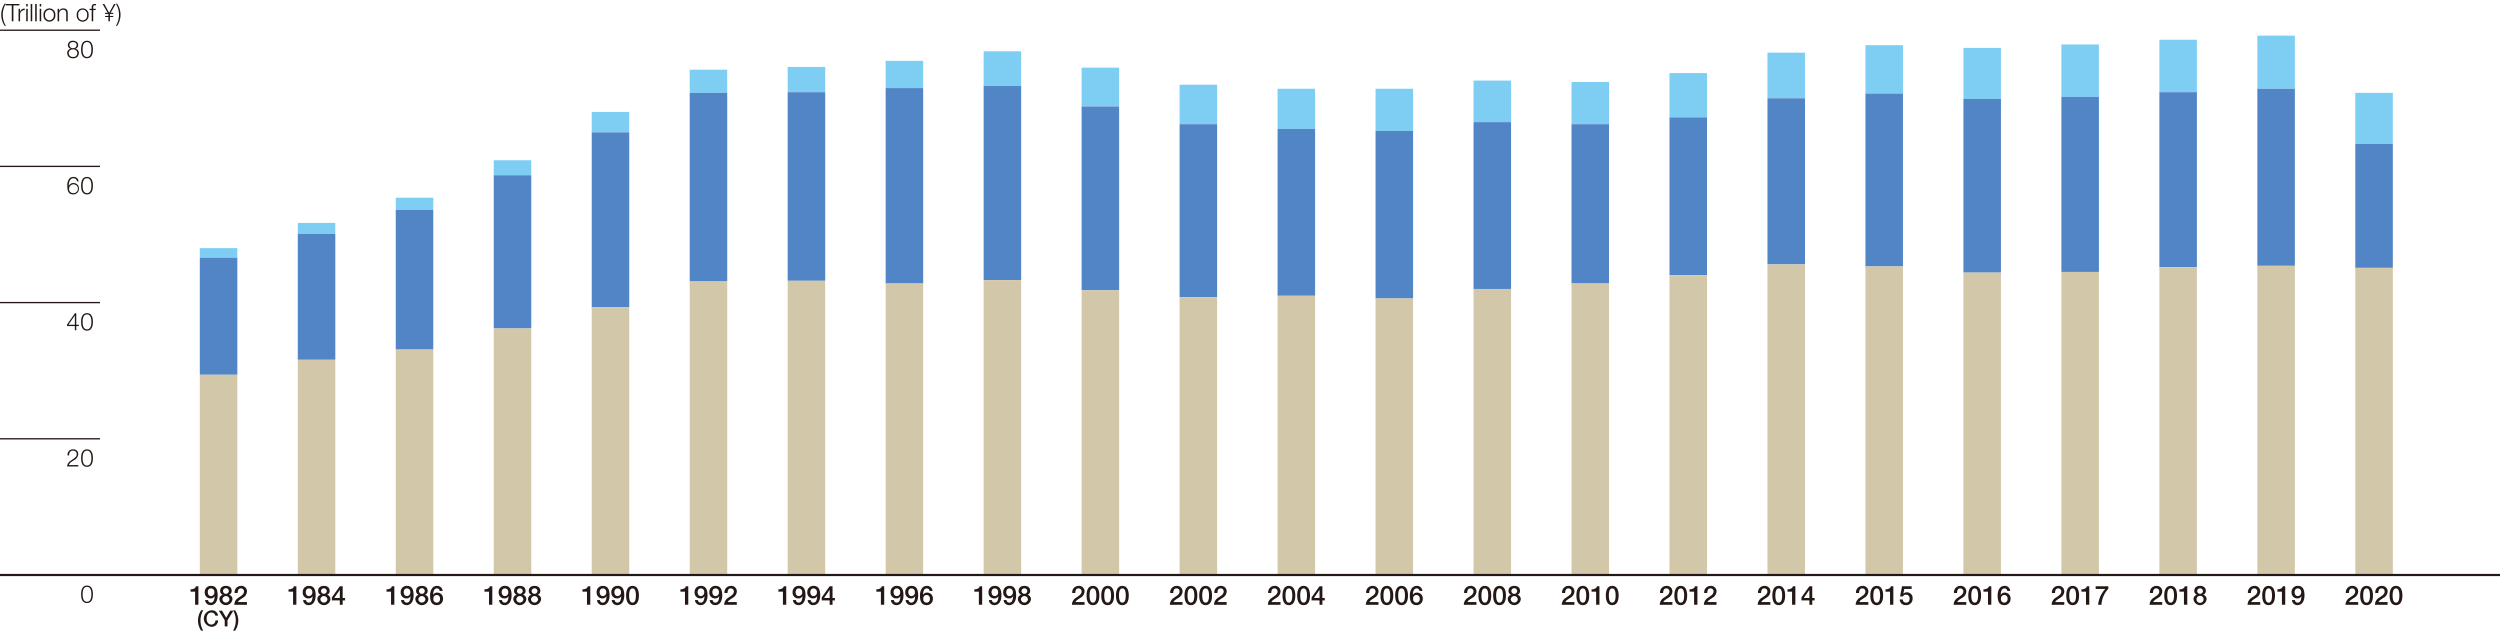 <svg xmlns="http://www.w3.org/2000/svg" viewBox="0 0 566.929 143.15"><defs><style>.cls-1{fill:#231815}.cls-2{fill:none;stroke:#231815;stroke-miterlimit:10;stroke-width:.3px}.cls-3{fill:#7ecef4}.cls-4{fill:#5185c5}.cls-5{fill:#d2c7a9}</style></defs><g id="レイヤー_2" data-name="レイヤー 2"><g id="レイヤー_1-2" data-name="レイヤー 1"><path class="cls-1" d="M1.055 5.876a4.6 4.6 0 0 1-.775-2.51A4.683 4.683 0 0 1 1.055.823h.275a4.967 4.967 0 0 0-.7 2.669 4.83 4.83 0 0 0 .7 2.384Z"/><path class="cls-1" d="M1.3.905h3.107v.319H3.04v3.6h-.374v-3.6H1.3ZM4.207 1.993h.319v.664h.011a1.046 1.046 0 0 1 1.071-.7V2.3a.977.977 0 0 0-1.055 1.016v1.511h-.346ZM5.945.905h.346v.555h-.346Zm0 1.088h.346v2.834h-.346ZM6.962.905h.347v3.922h-.347ZM7.98.905h.346v3.922H7.98ZM9 .905h.346v.555H9Zm0 1.088h.346v2.834H9ZM12.547 3.41a1.349 1.349 0 1 1-2.68 0 1.349 1.349 0 1 1 2.68 0Zm-2.335 0a1.078 1.078 0 0 0 1 1.208A1.077 1.077 0 0 0 12.2 3.41a1.078 1.078 0 0 0-.993-1.21 1.079 1.079 0 0 0-.995 1.21ZM13.062 1.993h.346v.488h.011a.961.961 0 0 1 .906-.571c.8 0 1.039.418 1.039 1.093v1.824h-.346V3.059c0-.49-.16-.858-.72-.858a.9.9 0 0 0-.89.973v1.653h-.346ZM20.087 3.41a1.349 1.349 0 1 1-2.68 0 1.349 1.349 0 1 1 2.68 0Zm-2.334 0a1.013 1.013 0 1 0 1.989 0 1.014 1.014 0 1 0-1.989 0ZM21.7 2.284h-.56v2.543h-.347V2.284h-.483v-.291h.483v-.259c0-.488.132-.829.687-.829a1.869 1.869 0 0 1 .291.022v.3a1.368 1.368 0 0 0-.251-.027c-.385 0-.374.242-.379.55v.247h.56ZM23.836 2.91h.582l-1.153-2h.4l1.088 2 1.105-2h.379l-1.159 2h.6v.247h-.719l-.033.055v.4h.752v.248h-.752v.967h-.346V3.86h-.742v-.247h.742v-.4l-.033-.055h-.709ZM26.559.823a4.6 4.6 0 0 1 .774 2.51 4.682 4.682 0 0 1-.774 2.543h-.275a4.977 4.977 0 0 0 .7-2.669 4.829 4.829 0 0 0-.7-2.384Z"/><path class="cls-2" d="M0 6.851h22.677M0 99.507h22.677M0 68.62h22.677M0 37.733h22.677"/><path class="cls-1" d="M17.764 105.781h-2.533c.028-1.142 1.2-1.423 1.852-2.076a.957.957 0 0 0 .318-.726.791.791 0 0 0-.862-.785c-.632 0-.879.506-.868 1.072h-.346a1.185 1.185 0 0 1 1.23-1.363 1.065 1.065 0 0 1 1.192 1.082 1.69 1.69 0 0 1-.967 1.368c-.373.252-1.06.593-1.153 1.11h2.137ZM21.069 103.881c0 .9-.219 1.983-1.34 1.983s-1.34-1.083-1.34-1.978.219-1.983 1.34-1.983 1.34 1.082 1.34 1.978Zm-2.335 0c0 .67.116 1.691.995 1.691s.994-1.021.994-1.691-.116-1.687-.994-1.687-.995 1.022-.995 1.687ZM15.2 73.6l1.781-2.554h.313v2.6h.576v.291h-.576v.956h-.319v-.956H15.2Zm1.775.044v-2.09h-.011l-1.45 2.093ZM21.069 72.994c0 .9-.219 1.983-1.34 1.983s-1.34-1.083-1.34-1.978.219-1.983 1.34-1.983 1.34 1.084 1.34 1.978Zm-2.335 0c0 .67.116 1.691.995 1.691s.994-1.021.994-1.691-.116-1.687-.994-1.687-.995 1.022-.995 1.687ZM17.462 41.134a.781.781 0 0 0-.8-.714c-.9 0-1.06 1.022-1.06 1.72h.01a1.149 1.149 0 0 1 1.022-.638 1.213 1.213 0 0 1 1.266 1.286 1.261 1.261 0 0 1-1.3 1.3c-.933 0-1.346-.544-1.346-2.044 0-.456.116-1.917 1.374-1.917a1.064 1.064 0 0 1 1.181 1.005Zm-1.791 1.676a.9.9 0 0 0 .961.988 1 1 0 1 0-.961-.988ZM21.069 42.107c0 .9-.219 1.983-1.34 1.983s-1.34-1.083-1.34-1.978.219-1.983 1.34-1.983 1.34 1.082 1.34 1.978Zm-2.335 0c0 .67.116 1.691.995 1.691s.994-1.021.994-1.691-.116-1.687-.994-1.687-.995 1.022-.995 1.687ZM17.1 11.05v.011a.937.937 0 0 1 .786.983 1.175 1.175 0 0 1-1.324 1.16 1.175 1.175 0 0 1-1.324-1.16.965.965 0 0 1 .78-.983v-.011a.83.83 0 0 1-.626-.846 1.037 1.037 0 0 1 1.164-.961c.571 0 1.171.3 1.171.961a.841.841 0 0 1-.627.846Zm.44.994a.864.864 0 0 0-.978-.835.852.852 0 0 0-.978.835.87.87 0 0 0 .978.868.865.865 0 0 0 .977-.868Zm-.16-1.84c0-.439-.357-.67-.818-.67-.423 0-.824.231-.824.67a.72.72 0 0 0 .824.714.72.72 0 0 0 .817-.718ZM21.069 11.221c0 .9-.219 1.983-1.34 1.983s-1.34-1.083-1.34-1.978.219-1.983 1.34-1.983 1.34 1.082 1.34 1.978Zm-2.335 0c0 .67.116 1.691.995 1.691s.994-1.021.994-1.691-.116-1.687-.994-1.687-.995 1.022-.995 1.687ZM21.069 134.768c0 .9-.219 1.982-1.34 1.982s-1.34-1.082-1.34-1.977.219-1.983 1.34-1.983 1.34 1.082 1.34 1.978Zm-2.335 0c0 .67.116 1.691.995 1.691s.994-1.021.994-1.691-.116-1.687-.994-1.687-.995 1.019-.995 1.687ZM45.616 143.013a4.16 4.16 0 0 1-.72-2.308 4.268 4.268 0 0 1 .72-2.307h.466a4.634 4.634 0 0 0-.616 2.307 4.415 4.415 0 0 0 .616 2.308ZM48.833 139.619a.854.854 0 0 0-.891-.71c-.765 0-1.086.675-1.086 1.362s.321 1.361 1.086 1.361a.922.922 0 0 0 .912-.937h.61a1.464 1.464 0 0 1-1.522 1.447 1.879 1.879 0 0 1 0-3.744 1.4 1.4 0 0 1 1.517 1.221ZM50.962 140.655l-1.342-2.172h.726l.946 1.6.931-1.6h.7l-1.337 2.172v1.4h-.625Z"/><path class="cls-1" d="M53.315 138.4a4.183 4.183 0 0 1 .721 2.313 4.232 4.232 0 0 1-.721 2.3h-.465a4.6 4.6 0 0 0 .616-2.3 4.445 4.445 0 0 0-.616-2.313ZM43.211 133.644c.576 0 1.122-.192 1.223-.7h.558v4.2h-.75v-2.963h-1.031ZM47.194 136.084a.589.589 0 0 0 .612.576c.744 0 .828-.888.87-1.439l-.012-.013a1.009 1.009 0 0 1-.906.5 1.294 1.294 0 0 1-1.325-1.415 1.355 1.355 0 0 1 1.445-1.433c1.187 0 1.481.971 1.481 2.195 0 1-.4 2.17-1.583 2.17a1.218 1.218 0 0 1-1.265-1.145Zm-.077-1.793c0 .456.234.881.731.881a.786.786 0 0 0 .762-.881.772.772 0 0 0-.762-.857c-.497 0-.731.401-.731.857ZM49.751 135.91a1 1 0 0 1 .768-1.025v-.012a.881.881 0 0 1-.594-.864c0-.714.473-1.145 1.307-1.145s1.308.431 1.308 1.145a.883.883 0 0 1-.594.864v.012a1 1 0 0 1 .767 1.025 1.491 1.491 0 0 1-2.962 0Zm2.279 0a.8.8 0 0 0-1.595 0 .8.8 0 0 0 1.595 0Zm-1.458-1.865a.661.661 0 0 0 1.32 0 .66.66 0 0 0-1.32 0ZM56 137.146h-2.865a1.885 1.885 0 0 1 .923-1.59c.546-.4 1.254-.725 1.266-1.379a.664.664 0 0 0-.708-.743c-.54 0-.7.462-.72 1.049h-.683a1.439 1.439 0 0 1 1.445-1.619 1.247 1.247 0 0 1 1.349 1.289 1.758 1.758 0 0 1-.935 1.415c-.486.336-1 .594-1.115.966H56ZM65.428 133.644c.576 0 1.122-.192 1.223-.7h.558v4.2h-.75v-2.963h-1.031ZM69.412 136.084a.587.587 0 0 0 .611.576c.744 0 .828-.888.87-1.439l-.012-.013a1.008 1.008 0 0 1-.905.5 1.294 1.294 0 0 1-1.326-1.408 1.356 1.356 0 0 1 1.445-1.433c1.188 0 1.482.971 1.482 2.195 0 1-.4 2.17-1.583 2.17a1.219 1.219 0 0 1-1.266-1.145Zm-.078-1.793c0 .456.234.881.731.881a.786.786 0 0 0 .762-.881.772.772 0 0 0-.762-.857c-.497 0-.731.401-.731.857ZM71.968 135.91a1 1 0 0 1 .768-1.025v-.012a.881.881 0 0 1-.594-.864c0-.714.474-1.145 1.307-1.145s1.308.431 1.308 1.145a.881.881 0 0 1-.594.864v.012a1 1 0 0 1 .768 1.025 1.492 1.492 0 0 1-2.963 0Zm2.279 0a.8.8 0 0 0-1.595 0 .8.8 0 0 0 1.595 0Zm-1.457-1.865a.661.661 0 0 0 1.319 0 .66.66 0 0 0-1.319 0ZM78.249 136.15h-.54v1h-.648v-1h-1.8v-.677l1.8-2.525h.648v2.662h.54Zm-2.459-.54h1.271v-1.847h-.012ZM87.645 133.644c.576 0 1.122-.192 1.223-.7h.558v4.2h-.75v-2.963h-1.031ZM91.628 136.084a.589.589 0 0 0 .612.576c.744 0 .828-.888.87-1.439l-.012-.013a1.009 1.009 0 0 1-.906.5 1.294 1.294 0 0 1-1.325-1.415 1.356 1.356 0 0 1 1.445-1.433c1.188 0 1.481.971 1.481 2.195 0 1-.4 2.17-1.583 2.17a1.218 1.218 0 0 1-1.265-1.145Zm-.077-1.793c0 .456.234.881.731.881a.786.786 0 0 0 .762-.881.772.772 0 0 0-.762-.857c-.497 0-.731.401-.731.857ZM94.185 135.91a1 1 0 0 1 .768-1.025v-.012a.881.881 0 0 1-.594-.864c0-.714.474-1.145 1.307-1.145s1.308.431 1.308 1.145a.883.883 0 0 1-.594.864v.012a1 1 0 0 1 .767 1.025 1.491 1.491 0 0 1-2.962 0Zm2.279 0a.8.8 0 0 0-1.595 0 .8.8 0 0 0 1.595 0Zm-1.458-1.865a.661.661 0 0 0 1.32 0 .66.66 0 0 0-1.32 0ZM99.7 134.009a.587.587 0 0 0-.612-.575c-.743 0-.827.887-.869 1.439l.011.012a1.012 1.012 0 0 1 .906-.5 1.294 1.294 0 0 1 1.325 1.409 1.36 1.36 0 0 1-1.4 1.433c-1.235 0-1.529-.971-1.529-2.194 0-1 .4-2.171 1.583-2.171a1.219 1.219 0 0 1 1.265 1.145Zm.078 1.775a.754.754 0 1 0-1.493 0 .756.756 0 1 0 1.493 0ZM109.862 133.644c.576 0 1.122-.192 1.223-.7h.558v4.2h-.749v-2.963h-1.032ZM113.846 136.084a.588.588 0 0 0 .612.576c.743 0 .827-.888.869-1.439l-.012-.013a1.008 1.008 0 0 1-.905.5 1.294 1.294 0 0 1-1.326-1.415 1.356 1.356 0 0 1 1.445-1.433c1.188 0 1.482.971 1.482 2.195 0 1-.4 2.17-1.583 2.17a1.219 1.219 0 0 1-1.266-1.145Zm-.078-1.793c0 .456.234.881.732.881a.786.786 0 0 0 .761-.881.772.772 0 0 0-.761-.857c-.5 0-.732.401-.732.857ZM116.4 135.91a1 1 0 0 1 .768-1.025v-.012a.881.881 0 0 1-.594-.864c0-.714.474-1.145 1.307-1.145s1.308.431 1.308 1.145a.881.881 0 0 1-.594.864v.012a1 1 0 0 1 .768 1.025 1.492 1.492 0 0 1-2.963 0Zm2.279 0a.8.8 0 0 0-1.595 0 .8.8 0 0 0 1.595 0Zm-1.457-1.865a.661.661 0 0 0 1.319 0 .66.66 0 0 0-1.319 0ZM119.738 135.91a1 1 0 0 1 .768-1.025v-.012a.881.881 0 0 1-.594-.864c0-.714.474-1.145 1.307-1.145s1.308.431 1.308 1.145a.881.881 0 0 1-.594.864v.012a1 1 0 0 1 .768 1.025 1.492 1.492 0 0 1-2.963 0Zm2.279 0a.8.8 0 0 0-1.595 0 .8.8 0 0 0 1.595 0Zm-1.457-1.865a.661.661 0 0 0 1.319 0 .66.66 0 0 0-1.319 0ZM132.079 133.644c.576 0 1.122-.192 1.223-.7h.558v4.2h-.75v-2.963h-1.031ZM136.062 136.084a.589.589 0 0 0 .612.576c.744 0 .828-.888.87-1.439l-.012-.013a1.009 1.009 0 0 1-.906.5 1.294 1.294 0 0 1-1.326-1.408 1.356 1.356 0 0 1 1.445-1.433c1.188 0 1.482.971 1.482 2.195 0 1-.4 2.17-1.583 2.17a1.219 1.219 0 0 1-1.266-1.145Zm-.077-1.793c0 .456.234.881.731.881a.786.786 0 0 0 .762-.881.772.772 0 0 0-.762-.857c-.497 0-.731.401-.731.857ZM139.4 136.084a.589.589 0 0 0 .612.576c.744 0 .828-.888.87-1.439l-.012-.013a1.009 1.009 0 0 1-.906.5 1.294 1.294 0 0 1-1.325-1.415 1.356 1.356 0 0 1 1.445-1.433c1.188 0 1.481.971 1.481 2.195 0 1-.4 2.17-1.583 2.17a1.218 1.218 0 0 1-1.265-1.145Zm-.077-1.793c0 .456.234.881.731.881a.786.786 0 0 0 .762-.881.772.772 0 0 0-.762-.857c-.499 0-.733.401-.733.857ZM144.887 135.047c0 .953-.245 2.182-1.451 2.182s-1.451-1.229-1.451-2.182.246-2.183 1.451-2.183 1.451 1.229 1.451 2.183Zm-.683 0c0-.876-.168-1.613-.768-1.613s-.768.737-.768 1.613.168 1.613.768 1.613.764-.738.764-1.613ZM154.3 133.644c.576 0 1.121-.192 1.223-.7h.558v4.2h-.75v-2.963H154.3ZM158.28 136.084a.589.589 0 0 0 .612.576c.744 0 .828-.888.87-1.439l-.012-.013a1.009 1.009 0 0 1-.906.5 1.294 1.294 0 0 1-1.325-1.415 1.355 1.355 0 0 1 1.445-1.433c1.187 0 1.481.971 1.481 2.195 0 1-.4 2.17-1.583 2.17a1.218 1.218 0 0 1-1.265-1.145Zm-.077-1.793c0 .456.234.881.731.881a.786.786 0 0 0 .762-.881.772.772 0 0 0-.762-.857c-.497 0-.734.401-.734.857ZM161.616 136.084a.588.588 0 0 0 .612.576c.744 0 .828-.888.87-1.439l-.013-.013a1.006 1.006 0 0 1-.905.5 1.294 1.294 0 0 1-1.325-1.415 1.355 1.355 0 0 1 1.445-1.433c1.187 0 1.481.971 1.481 2.195 0 1-.4 2.17-1.583 2.17a1.218 1.218 0 0 1-1.265-1.145Zm-.077-1.793c0 .456.233.881.731.881a.786.786 0 0 0 .762-.881.772.772 0 0 0-.762-.857c-.498 0-.731.401-.731.857ZM167.087 137.146h-2.866a1.885 1.885 0 0 1 .923-1.59c.546-.4 1.253-.725 1.266-1.379a.664.664 0 0 0-.708-.743c-.54 0-.7.462-.72 1.049h-.682a1.439 1.439 0 0 1 1.445-1.619 1.247 1.247 0 0 1 1.349 1.289 1.758 1.758 0 0 1-.935 1.415c-.486.336-1 .594-1.116.966h2.045ZM176.514 133.644c.575 0 1.121-.192 1.223-.7h.557v4.2h-.749v-2.963h-1.031ZM180.5 136.084a.588.588 0 0 0 .612.576c.744 0 .828-.888.87-1.439l-.013-.013a1.006 1.006 0 0 1-.905.5 1.294 1.294 0 0 1-1.325-1.415 1.355 1.355 0 0 1 1.445-1.433c1.187 0 1.481.971 1.481 2.195 0 1-.4 2.17-1.583 2.17a1.219 1.219 0 0 1-1.266-1.145Zm-.078-1.793c0 .456.234.881.732.881a.786.786 0 0 0 .762-.881.772.772 0 0 0-.762-.857c-.501 0-.735.401-.735.857ZM183.833 136.084a.588.588 0 0 0 .612.576c.743 0 .827-.888.869-1.439l-.012-.013a1.006 1.006 0 0 1-.905.5 1.293 1.293 0 0 1-1.325-1.415 1.355 1.355 0 0 1 1.445-1.433c1.187 0 1.481.971 1.481 2.195 0 1-.4 2.17-1.583 2.17a1.219 1.219 0 0 1-1.266-1.145Zm-.078-1.793c0 .456.234.881.732.881a.786.786 0 0 0 .762-.881.772.772 0 0 0-.762-.857c-.498 0-.732.401-.732.857ZM189.334 136.15h-.54v1h-.648v-1h-1.8v-.677l1.8-2.525h.648v2.662h.54Zm-2.459-.54h1.271v-1.847h-.011ZM198.731 133.644c.576 0 1.122-.192 1.223-.7h.558v4.2h-.75v-2.963h-1.031ZM202.714 136.084a.589.589 0 0 0 .612.576c.744 0 .828-.888.87-1.439l-.012-.013a1.009 1.009 0 0 1-.906.5 1.294 1.294 0 0 1-1.325-1.415 1.355 1.355 0 0 1 1.445-1.433c1.187 0 1.481.971 1.481 2.195 0 1-.4 2.17-1.583 2.17a1.218 1.218 0 0 1-1.265-1.145Zm-.077-1.793c0 .456.234.881.731.881a.786.786 0 0 0 .762-.881.772.772 0 0 0-.762-.857c-.497 0-.731.401-.731.857ZM206.05 136.084a.589.589 0 0 0 .612.576c.744 0 .828-.888.87-1.439l-.012-.013a1.009 1.009 0 0 1-.906.5 1.294 1.294 0 0 1-1.325-1.415 1.355 1.355 0 0 1 1.445-1.433c1.187 0 1.481.971 1.481 2.195 0 1-.4 2.17-1.583 2.17a1.218 1.218 0 0 1-1.265-1.145Zm-.077-1.793c0 .456.234.881.731.881a.786.786 0 0 0 .762-.881.772.772 0 0 0-.762-.857c-.497 0-.731.401-.731.857ZM210.79 134.009a.587.587 0 0 0-.612-.575c-.743 0-.827.887-.869 1.439l.011.012a1.012 1.012 0 0 1 .906-.5 1.294 1.294 0 0 1 1.325 1.409 1.36 1.36 0 0 1-1.4 1.433c-1.236 0-1.529-.971-1.529-2.194 0-1 .4-2.171 1.583-2.171a1.219 1.219 0 0 1 1.265 1.145Zm.078 1.775a.754.754 0 1 0-1.493 0 .756.756 0 1 0 1.493 0ZM220.948 133.644c.576 0 1.122-.192 1.223-.7h.558v4.2h-.75v-2.963h-1.031ZM224.932 136.084a.587.587 0 0 0 .611.576c.744 0 .828-.888.87-1.439l-.012-.013a1.008 1.008 0 0 1-.905.5 1.294 1.294 0 0 1-1.326-1.415 1.356 1.356 0 0 1 1.445-1.433c1.188 0 1.482.971 1.482 2.195 0 1-.4 2.17-1.583 2.17a1.219 1.219 0 0 1-1.266-1.145Zm-.078-1.793c0 .456.234.881.731.881a.786.786 0 0 0 .762-.881.772.772 0 0 0-.762-.857c-.497 0-.731.401-.731.857ZM228.268 136.084a.587.587 0 0 0 .611.576c.744 0 .828-.888.87-1.439l-.012-.013a1.008 1.008 0 0 1-.905.5 1.294 1.294 0 0 1-1.326-1.415 1.356 1.356 0 0 1 1.445-1.433c1.188 0 1.482.971 1.482 2.195 0 1-.4 2.17-1.583 2.17a1.219 1.219 0 0 1-1.266-1.145Zm-.078-1.793c0 .456.234.881.731.881a.786.786 0 0 0 .762-.881.772.772 0 0 0-.762-.857c-.497 0-.731.401-.731.857ZM230.824 135.91a1 1 0 0 1 .768-1.025v-.012a.881.881 0 0 1-.594-.864c0-.714.474-1.145 1.307-1.145s1.308.431 1.308 1.145a.883.883 0 0 1-.594.864v.012a1 1 0 0 1 .768 1.025 1.492 1.492 0 0 1-2.963 0Zm2.279 0a.8.8 0 0 0-1.595 0 .8.8 0 0 0 1.595 0Zm-1.457-1.865a.661.661 0 0 0 1.319 0 .66.66 0 0 0-1.319 0ZM245.947 137.146h-2.866a1.885 1.885 0 0 1 .923-1.59c.546-.4 1.254-.725 1.266-1.379a.664.664 0 0 0-.708-.743c-.54 0-.7.462-.719 1.049h-.684a1.439 1.439 0 0 1 1.445-1.619 1.248 1.248 0 0 1 1.35 1.289 1.757 1.757 0 0 1-.936 1.415c-.486.336-1 .594-1.115.966h2.044ZM249.3 135.047c0 .953-.245 2.182-1.451 2.182S246.4 136 246.4 135.047s.246-2.183 1.451-2.183 1.449 1.229 1.449 2.183Zm-.683 0c0-.876-.168-1.613-.768-1.613s-.767.737-.767 1.613.167 1.613.767 1.613.769-.738.769-1.613ZM252.637 135.047c0 .953-.245 2.182-1.451 2.182s-1.451-1.229-1.451-2.182.246-2.183 1.451-2.183 1.451 1.229 1.451 2.183Zm-.683 0c0-.876-.168-1.613-.768-1.613s-.768.737-.768 1.613.168 1.613.768 1.613.768-.738.768-1.613ZM255.973 135.047c0 .953-.245 2.182-1.451 2.182s-1.451-1.229-1.451-2.182.246-2.183 1.451-2.183 1.451 1.229 1.451 2.183Zm-.683 0c0-.876-.168-1.613-.768-1.613s-.768.737-.768 1.613.168 1.613.768 1.613.768-.738.768-1.613ZM268.165 137.146H265.3a1.883 1.883 0 0 1 .924-1.59c.546-.4 1.253-.725 1.265-1.379a.664.664 0 0 0-.708-.743c-.539 0-.7.462-.719 1.049h-.684a1.439 1.439 0 0 1 1.445-1.619 1.247 1.247 0 0 1 1.35 1.289 1.757 1.757 0 0 1-.936 1.415c-.485.336-1 .594-1.115.966h2.045ZM271.519 135.047c0 .953-.246 2.182-1.452 2.182s-1.451-1.229-1.451-2.182.246-2.183 1.451-2.183 1.452 1.229 1.452 2.183Zm-.684 0c0-.876-.168-1.613-.768-1.613s-.767.737-.767 1.613.168 1.613.767 1.613.768-.738.768-1.613ZM274.854 135.047c0 .953-.245 2.182-1.451 2.182s-1.451-1.229-1.451-2.182.246-2.183 1.451-2.183 1.451 1.229 1.451 2.183Zm-.683 0c0-.876-.168-1.613-.768-1.613s-.767.737-.767 1.613.168 1.613.767 1.613.768-.738.768-1.613ZM278.172 137.146h-2.866a1.885 1.885 0 0 1 .923-1.59c.546-.4 1.254-.725 1.266-1.379a.664.664 0 0 0-.708-.743c-.539 0-.7.462-.719 1.049h-.684a1.439 1.439 0 0 1 1.445-1.619 1.248 1.248 0 0 1 1.35 1.289 1.757 1.757 0 0 1-.936 1.415c-.486.336-1 .594-1.115.966h2.044ZM290.382 137.146h-2.866a1.881 1.881 0 0 1 .922-1.59c.546-.4 1.254-.725 1.266-1.379a.664.664 0 0 0-.708-.743c-.539 0-.7.462-.719 1.049h-.683a1.439 1.439 0 0 1 1.444-1.619 1.248 1.248 0 0 1 1.35 1.289 1.757 1.757 0 0 1-.936 1.415c-.485.336-1 .594-1.115.966h2.045ZM293.735 135.047c0 .953-.245 2.182-1.451 2.182s-1.451-1.229-1.451-2.182.246-2.183 1.451-2.183 1.451 1.229 1.451 2.183Zm-.683 0c0-.876-.168-1.613-.768-1.613s-.767.737-.767 1.613.168 1.613.767 1.613.768-.738.768-1.613ZM297.071 135.047c0 .953-.245 2.182-1.451 2.182s-1.451-1.229-1.451-2.182.246-2.183 1.451-2.183 1.451 1.229 1.451 2.183Zm-.683 0c0-.876-.168-1.613-.768-1.613s-.767.737-.767 1.613.168 1.613.767 1.613.768-.738.768-1.613ZM300.42 136.15h-.54v1h-.648v-1h-1.8v-.677l1.8-2.525h.648v2.662h.54Zm-2.459-.54h1.271v-1.847h-.011ZM312.6 137.146h-2.867a1.886 1.886 0 0 1 .924-1.59c.546-.4 1.253-.725 1.266-1.379a.664.664 0 0 0-.708-.743c-.54 0-.7.462-.72 1.049h-.683a1.438 1.438 0 0 1 1.445-1.619 1.247 1.247 0 0 1 1.349 1.289 1.758 1.758 0 0 1-.935 1.415c-.486.336-1 .594-1.115.966h2.044ZM315.953 135.047c0 .953-.246 2.182-1.451 2.182s-1.451-1.229-1.451-2.182.246-2.183 1.451-2.183 1.451 1.229 1.451 2.183Zm-.683 0c0-.876-.168-1.613-.768-1.613s-.768.737-.768 1.613.168 1.613.768 1.613.768-.738.768-1.613ZM319.289 135.047c0 .953-.246 2.182-1.451 2.182s-1.451-1.229-1.451-2.182.246-2.183 1.451-2.183 1.451 1.229 1.451 2.183Zm-.684 0c0-.876-.167-1.613-.767-1.613s-.768.737-.768 1.613.168 1.613.768 1.613.767-.738.767-1.613ZM321.875 134.009a.586.586 0 0 0-.611-.575c-.743 0-.827.887-.869 1.439l.011.012a1.01 1.01 0 0 1 .906-.5 1.294 1.294 0 0 1 1.325 1.409 1.36 1.36 0 0 1-1.4 1.433c-1.235 0-1.528-.971-1.528-2.194 0-1 .395-2.171 1.583-2.171a1.22 1.22 0 0 1 1.265 1.145Zm.078 1.775a.754.754 0 1 0-1.493 0 .756.756 0 1 0 1.493 0ZM334.815 137.146h-2.866a1.886 1.886 0 0 1 .924-1.59c.546-.4 1.253-.725 1.266-1.379a.664.664 0 0 0-.708-.743c-.54 0-.7.462-.72 1.049h-.684a1.439 1.439 0 0 1 1.446-1.619 1.247 1.247 0 0 1 1.349 1.289 1.758 1.758 0 0 1-.935 1.415c-.487.336-1 .594-1.116.966h2.044ZM338.17 135.047c0 .953-.246 2.182-1.451 2.182s-1.451-1.229-1.451-2.182.246-2.183 1.451-2.183 1.451 1.229 1.451 2.183Zm-.684 0c0-.876-.168-1.613-.767-1.613s-.768.737-.768 1.613.168 1.613.768 1.613.767-.738.767-1.613ZM341.506 135.047c0 .953-.246 2.182-1.451 2.182S338.6 136 338.6 135.047s.246-2.183 1.451-2.183 1.455 1.229 1.455 2.183Zm-.684 0c0-.876-.168-1.613-.767-1.613s-.768.737-.768 1.613.168 1.613.768 1.613.767-.738.767-1.613ZM341.909 135.91a1 1 0 0 1 .768-1.025v-.012a.881.881 0 0 1-.594-.864c0-.714.474-1.145 1.308-1.145s1.307.431 1.307 1.145a.883.883 0 0 1-.594.864v.012a1 1 0 0 1 .768 1.025 1.492 1.492 0 0 1-2.963 0Zm2.279 0a.8.8 0 0 0-1.595 0 .8.8 0 0 0 1.595 0Zm-1.458-1.865a.661.661 0 0 0 1.32 0 .66.66 0 0 0-1.32 0ZM357.033 137.146h-2.866a1.883 1.883 0 0 1 .924-1.59c.546-.4 1.253-.725 1.265-1.379a.664.664 0 0 0-.708-.743c-.54 0-.7.462-.719 1.049h-.684a1.439 1.439 0 0 1 1.445-1.619 1.247 1.247 0 0 1 1.35 1.289 1.757 1.757 0 0 1-.936 1.415c-.486.336-1 .594-1.115.966h2.044ZM360.388 135.047c0 .953-.246 2.182-1.451 2.182s-1.452-1.229-1.452-2.182.246-2.183 1.452-2.183 1.451 1.229 1.451 2.183Zm-.684 0c0-.876-.168-1.613-.767-1.613s-.768.737-.768 1.613.168 1.613.768 1.613.763-.738.763-1.613ZM360.923 133.644c.576 0 1.122-.192 1.223-.7h.558v4.2h-.75v-2.963h-1.031ZM367.06 135.047c0 .953-.247 2.182-1.452 2.182s-1.451-1.229-1.451-2.182.246-2.183 1.451-2.183 1.452 1.229 1.452 2.183Zm-.684 0c0-.876-.168-1.613-.768-1.613s-.767.737-.767 1.613.168 1.613.767 1.613.768-.738.768-1.613ZM379.25 137.146h-2.866a1.883 1.883 0 0 1 .924-1.59c.546-.4 1.253-.725 1.265-1.379a.664.664 0 0 0-.708-.743c-.54 0-.7.462-.719 1.049h-.684a1.439 1.439 0 0 1 1.445-1.619 1.247 1.247 0 0 1 1.35 1.289 1.757 1.757 0 0 1-.936 1.415c-.486.336-1 .594-1.115.966h2.044ZM382.6 135.047c0 .953-.246 2.182-1.451 2.182S379.7 136 379.7 135.047s.246-2.183 1.451-2.183 1.449 1.229 1.449 2.183Zm-.683 0c0-.876-.168-1.613-.768-1.613s-.767.737-.767 1.613.168 1.613.767 1.613.772-.738.772-1.613ZM383.14 133.644c.576 0 1.122-.192 1.223-.7h.558v4.2h-.75v-2.963h-1.031ZM389.258 137.146h-2.866a1.882 1.882 0 0 1 .923-1.59c.546-.4 1.253-.725 1.266-1.379a.664.664 0 0 0-.708-.743c-.54 0-.7.462-.72 1.049h-.683a1.438 1.438 0 0 1 1.445-1.619 1.248 1.248 0 0 1 1.35 1.289 1.757 1.757 0 0 1-.936 1.415c-.486.336-1 .594-1.115.966h2.044ZM401.467 137.146H398.6a1.882 1.882 0 0 1 .923-1.59c.546-.4 1.253-.725 1.266-1.379a.664.664 0 0 0-.708-.743c-.54 0-.7.462-.72 1.049h-.683a1.438 1.438 0 0 1 1.445-1.619 1.248 1.248 0 0 1 1.35 1.289 1.757 1.757 0 0 1-.936 1.415c-.486.336-1 .594-1.115.966h2.044ZM404.821 135.047c0 .953-.246 2.182-1.451 2.182s-1.451-1.229-1.451-2.182.246-2.183 1.451-2.183 1.451 1.229 1.451 2.183Zm-.683 0c0-.876-.168-1.613-.768-1.613s-.767.737-.767 1.613.168 1.613.767 1.613.768-.738.768-1.613ZM405.356 133.644c.577 0 1.123-.192 1.224-.7h.558v4.2h-.75v-2.963h-1.032ZM411.505 136.15h-.539v1h-.649v-1h-1.8v-.677l1.8-2.525h.649v2.662h.539Zm-2.458-.54h1.27v-1.847h-.011ZM423.685 137.146h-2.867a1.886 1.886 0 0 1 .924-1.59c.546-.4 1.253-.725 1.266-1.379a.664.664 0 0 0-.708-.743c-.54 0-.7.462-.72 1.049h-.68a1.439 1.439 0 0 1 1.446-1.619 1.247 1.247 0 0 1 1.349 1.289 1.758 1.758 0 0 1-.935 1.415c-.486.336-1 .594-1.115.966h2.044ZM427.039 135.047c0 .953-.246 2.182-1.451 2.182s-1.451-1.229-1.451-2.182.246-2.183 1.451-2.183 1.451 1.229 1.451 2.183Zm-.684 0c0-.876-.167-1.613-.767-1.613s-.768.737-.768 1.613.168 1.613.768 1.613.767-.738.767-1.613ZM427.574 133.644c.576 0 1.122-.192 1.224-.7h.557v4.2h-.75v-2.963h-1.031ZM431.33 132.948h2.17v.612h-1.66l-.216 1.067.012.012a1.078 1.078 0 0 1 .773-.318 1.281 1.281 0 0 1 1.314 1.4 1.426 1.426 0 0 1-1.452 1.505 1.316 1.316 0 0 1-1.468-1.277h.683a.72.72 0 0 0 .774.708c.581 0 .779-.414.779-.924a.785.785 0 0 0-.8-.875.651.651 0 0 0-.677.384h-.683ZM445.9 137.146h-2.866a1.886 1.886 0 0 1 .924-1.59c.546-.4 1.253-.725 1.266-1.379a.665.665 0 0 0-.708-.743c-.54 0-.7.462-.72 1.049h-.684a1.439 1.439 0 0 1 1.446-1.619 1.247 1.247 0 0 1 1.349 1.289 1.758 1.758 0 0 1-.935 1.415c-.487.336-1 .594-1.116.966h2.044ZM449.256 135.047c0 .953-.246 2.182-1.451 2.182s-1.451-1.229-1.451-2.182.246-2.183 1.451-2.183 1.451 1.229 1.451 2.183Zm-.684 0c0-.876-.168-1.613-.767-1.613s-.768.737-.768 1.613.168 1.613.768 1.613.767-.738.767-1.613ZM449.791 133.644c.576 0 1.122-.192 1.224-.7h.557v4.2h-.75v-2.963h-1.031ZM455.178 134.009a.587.587 0 0 0-.612-.575c-.743 0-.827.887-.869 1.439l.012.012a1.01 1.01 0 0 1 .9-.5 1.294 1.294 0 0 1 1.325 1.409 1.36 1.36 0 0 1-1.4 1.433c-1.235 0-1.528-.971-1.528-2.194 0-1 .395-2.171 1.583-2.171a1.218 1.218 0 0 1 1.264 1.145Zm.078 1.775a.754.754 0 1 0-1.493 0 .756.756 0 1 0 1.493 0ZM468.119 137.146h-2.866a1.882 1.882 0 0 1 .923-1.59c.546-.4 1.254-.725 1.265-1.379a.664.664 0 0 0-.708-.743c-.539 0-.7.462-.718 1.049h-.684a1.439 1.439 0 0 1 1.444-1.619 1.247 1.247 0 0 1 1.35 1.289 1.757 1.757 0 0 1-.936 1.415c-.485.336-1 .594-1.115.966h2.045ZM471.473 135.047c0 .953-.245 2.182-1.452 2.182s-1.451-1.229-1.451-2.182.246-2.183 1.451-2.183 1.452 1.229 1.452 2.183Zm-.684 0c0-.876-.168-1.613-.768-1.613s-.767.737-.767 1.613.168 1.613.767 1.613.768-.738.768-1.613ZM472.009 133.644c.575 0 1.121-.192 1.222-.7h.558v4.2h-.749v-2.963h-1.031ZM475.236 132.948h2.873v.57a5.849 5.849 0 0 0-1.565 3.628h-.75a6.226 6.226 0 0 1 1.619-3.586h-2.177ZM512.554 137.146h-2.866a1.881 1.881 0 0 1 .922-1.59c.546-.4 1.254-.725 1.266-1.379a.664.664 0 0 0-.708-.743c-.539 0-.7.462-.719 1.049h-.683a1.438 1.438 0 0 1 1.444-1.619 1.248 1.248 0 0 1 1.35 1.289 1.757 1.757 0 0 1-.936 1.415c-.485.336-1 .594-1.115.966h2.045ZM515.907 135.047c0 .953-.245 2.182-1.451 2.182s-1.451-1.229-1.451-2.182.246-2.183 1.451-2.183 1.451 1.229 1.451 2.183Zm-.683 0c0-.876-.168-1.613-.768-1.613s-.768.737-.768 1.613.168 1.613.768 1.613.768-.738.768-1.613ZM516.443 133.644c.576 0 1.121-.192 1.223-.7h.558v4.2h-.749v-2.963h-1.032ZM520.427 136.084a.588.588 0 0 0 .611.576c.744 0 .828-.888.87-1.439l-.012-.013a1.009 1.009 0 0 1-.906.5 1.294 1.294 0 0 1-1.325-1.415 1.355 1.355 0 0 1 1.445-1.433c1.188 0 1.482.971 1.482 2.195 0 1-.4 2.17-1.583 2.17a1.219 1.219 0 0 1-1.266-1.145Zm-.078-1.793c0 .456.234.881.731.881a.786.786 0 0 0 .762-.881.772.772 0 0 0-.762-.857c-.497 0-.731.401-.731.857ZM490.336 137.146h-2.866a1.883 1.883 0 0 1 .924-1.59c.545-.4 1.252-.725 1.265-1.379a.664.664 0 0 0-.708-.743c-.54 0-.7.462-.72 1.049h-.683a1.439 1.439 0 0 1 1.445-1.619 1.247 1.247 0 0 1 1.35 1.289 1.757 1.757 0 0 1-.936 1.415c-.486.336-1 .594-1.115.966h2.044ZM493.69 135.047c0 .953-.246 2.182-1.451 2.182s-1.451-1.229-1.451-2.182.246-2.183 1.451-2.183 1.451 1.229 1.451 2.183Zm-.683 0c0-.876-.168-1.613-.768-1.613s-.767.737-.767 1.613.168 1.613.767 1.613.768-.738.768-1.613ZM494.226 133.644c.576 0 1.122-.192 1.223-.7h.558v4.2h-.75v-2.963h-1.031ZM497.43 135.91a1 1 0 0 1 .767-1.025v-.012a.88.88 0 0 1-.593-.864c0-.714.473-1.145 1.307-1.145s1.308.431 1.308 1.145a.883.883 0 0 1-.594.864v.012a1 1 0 0 1 .768 1.025 1.492 1.492 0 0 1-2.963 0Zm2.279 0a.8.8 0 0 0-1.6 0 .8.8 0 0 0 1.6 0Zm-1.458-1.865a.661.661 0 0 0 1.319 0 .66.66 0 0 0-1.319 0ZM534.77 137.146h-2.87a1.887 1.887 0 0 1 .923-1.59c.547-.4 1.254-.725 1.266-1.379a.663.663 0 0 0-.707-.743c-.54 0-.7.462-.72 1.049h-.684a1.439 1.439 0 0 1 1.445-1.619 1.247 1.247 0 0 1 1.349 1.289 1.755 1.755 0 0 1-.935 1.415c-.486.336-1 .594-1.115.966h2.045ZM538.123 135.047c0 .953-.245 2.182-1.451 2.182s-1.451-1.229-1.451-2.182.246-2.183 1.451-2.183 1.451 1.229 1.451 2.183Zm-.684 0c0-.876-.168-1.613-.767-1.613s-.768.737-.768 1.613.168 1.613.768 1.613.767-.738.767-1.613ZM541.441 137.146h-2.866a1.887 1.887 0 0 1 .923-1.59c.547-.4 1.254-.725 1.266-1.379a.663.663 0 0 0-.707-.743c-.54 0-.7.462-.72 1.049h-.684a1.439 1.439 0 0 1 1.445-1.619 1.247 1.247 0 0 1 1.349 1.289 1.755 1.755 0 0 1-.935 1.415c-.486.336-.995.594-1.116.966h2.045ZM544.795 135.047c0 .953-.245 2.182-1.451 2.182s-1.451-1.229-1.451-2.182.246-2.183 1.451-2.183 1.451 1.229 1.451 2.183Zm-.684 0c0-.876-.168-1.613-.767-1.613s-.768.737-.768 1.613.168 1.613.768 1.613.767-.738.767-1.613Z"/><path class="cls-3" d="M45.31 56.265h8.509v2.162H45.31z"/><path class="cls-4" d="M45.31 58.427h8.509V84.99H45.31z"/><path class="cls-5" d="M45.31 84.99h8.509v45.404H45.31z"/><path class="cls-3" d="M67.529 50.551h8.509v2.471h-8.509z"/><path class="cls-4" d="M67.529 53.022h8.509v28.57h-8.509z"/><path class="cls-5" d="M67.529 81.592h8.509v48.801h-8.509z"/><path class="cls-3" d="M89.748 44.837h8.509v2.78h-8.509z"/><path class="cls-4" d="M89.748 47.617h8.509v31.659h-8.509z"/><path class="cls-5" d="M89.748 79.276h8.509v51.118h-8.509z"/><path class="cls-3" d="M111.966 36.343h8.509v3.398h-8.509z"/><path class="cls-4" d="M111.966 39.74h8.509v34.748h-8.509z"/><path class="cls-5" d="M111.966 74.488h8.509v55.905h-8.509z"/><path class="cls-3" d="M134.185 25.378h8.509v4.633h-8.509z"/><path class="cls-4" d="M134.185 30.011h8.509v39.69h-8.509z"/><path class="cls-5" d="M134.185 69.701h8.509v60.693h-8.509z"/><path class="cls-3" d="M156.404 15.803h8.509v5.251h-8.509z"/><path class="cls-4" d="M156.404 21.054h8.509v42.778h-8.509z"/><path class="cls-5" d="M156.404 63.832h8.509v66.561h-8.509z"/><path class="cls-3" d="M178.623 15.185h8.509v5.714h-8.509z"/><path class="cls-4" d="M178.623 20.899h8.509v42.778h-8.509z"/><path class="cls-5" d="M178.623 63.678h8.509v66.716h-8.509z"/><path class="cls-3" d="M200.842 13.795h8.509v6.177h-8.509z"/><path class="cls-4" d="M200.842 19.973h8.509v44.323h-8.509z"/><path class="cls-5" d="M200.842 64.296h8.509v66.098h-8.509z"/><path class="cls-3" d="M223.061 11.633h8.509v7.876h-8.509z"/><path class="cls-4" d="M223.061 19.509h8.509v44.014h-8.509z"/><path class="cls-5" d="M223.061 63.523h8.509v66.87h-8.509z"/><path class="cls-3" d="M245.28 15.34h8.509v8.803h-8.509z"/><path class="cls-4" d="M245.28 24.142h8.509v41.697h-8.509z"/><path class="cls-5" d="M245.28 65.84h8.509v64.554h-8.509z"/><path class="cls-3" d="M267.498 19.201h8.509v8.957h-8.509z"/><path class="cls-4" d="M267.498 28.158h8.509v39.226h-8.509z"/><path class="cls-5" d="M267.498 67.384h8.509v63.009h-8.509z"/><path class="cls-3" d="M289.717 20.127h8.509v9.112h-8.509z"/><path class="cls-4" d="M289.717 29.239h8.509v37.837h-8.509z"/><path class="cls-5" d="M289.717 67.075h8.509v63.318h-8.509z"/><path class="cls-3" d="M311.936 20.127h8.509v9.575h-8.509z"/><path class="cls-4" d="M311.936 29.702h8.509v37.991h-8.509z"/><path class="cls-5" d="M311.936 67.693h8.509v62.701h-8.509z"/><path class="cls-3" d="M334.154 18.274h8.509v9.421h-8.509z"/><path class="cls-4" d="M334.154 27.694h8.509v37.837h-8.509z"/><path class="cls-5" d="M334.154 65.531h8.509v64.863h-8.509z"/><path class="cls-3" d="M356.374 18.583h8.509v9.575h-8.509z"/><path class="cls-4" d="M356.374 28.158h8.509v36.138h-8.509z"/><path class="cls-5" d="M356.374 64.296h8.509v66.098h-8.509z"/><path class="cls-3" d="M378.593 16.575h8.509v10.038h-8.509z"/><path class="cls-4" d="M378.593 26.613h8.509v35.829h-8.509z"/><path class="cls-5" d="M378.593 62.442h8.509v67.951h-8.509z"/><path class="cls-3" d="M400.812 11.942h8.509v10.347h-8.509z"/><path class="cls-4" d="M400.812 22.289h8.509v37.682h-8.509z"/><path class="cls-5" d="M400.812 59.971h8.509v70.422h-8.509z"/><path class="cls-3" d="M423.029 10.243h8.509v10.965h-8.509z"/><path class="cls-4" d="M423.029 21.208h8.509v39.226h-8.509z"/><path class="cls-5" d="M423.029 60.435h8.509v69.959h-8.509z"/><path class="cls-3" d="M445.248 10.861h8.509v11.583h-8.509z"/><path class="cls-4" d="M445.248 22.444h8.509v39.381h-8.509z"/><path class="cls-5" d="M445.248 61.825h8.509v68.569h-8.509z"/><path class="cls-3" d="M467.467 10.089h8.509V21.98h-8.509z"/><path class="cls-4" d="M467.467 21.98h8.509v39.69h-8.509z"/><path class="cls-5" d="M467.467 61.67h8.509v68.724h-8.509z"/><path class="cls-3" d="M511.901 8.081h8.509v12.046h-8.509z"/><path class="cls-4" d="M511.901 20.127h8.509V60.28h-8.509z"/><path class="cls-5" d="M511.901 60.28h8.509v70.113h-8.509z"/><path class="cls-3" d="M489.685 9.008h8.509v11.891h-8.509z"/><path class="cls-4" d="M489.685 20.899h8.509v39.69h-8.509z"/><path class="cls-5" d="M489.685 60.589h8.509v69.805h-8.509z"/><path class="cls-3" d="M534.117 21.054h8.509v11.583h-8.509z"/><path class="cls-4" d="M534.117 32.636h8.509v28.107h-8.509z"/><path class="cls-5" d="M534.117 60.744h8.509v69.65h-8.509z"/><path style="stroke-width:.5px;stroke:#231815;stroke-miterlimit:10;fill:none" d="M566.929 130.394H0"/><path style="fill:none" d="M0 0h566.929v143.15H0z"/></g></g></svg>